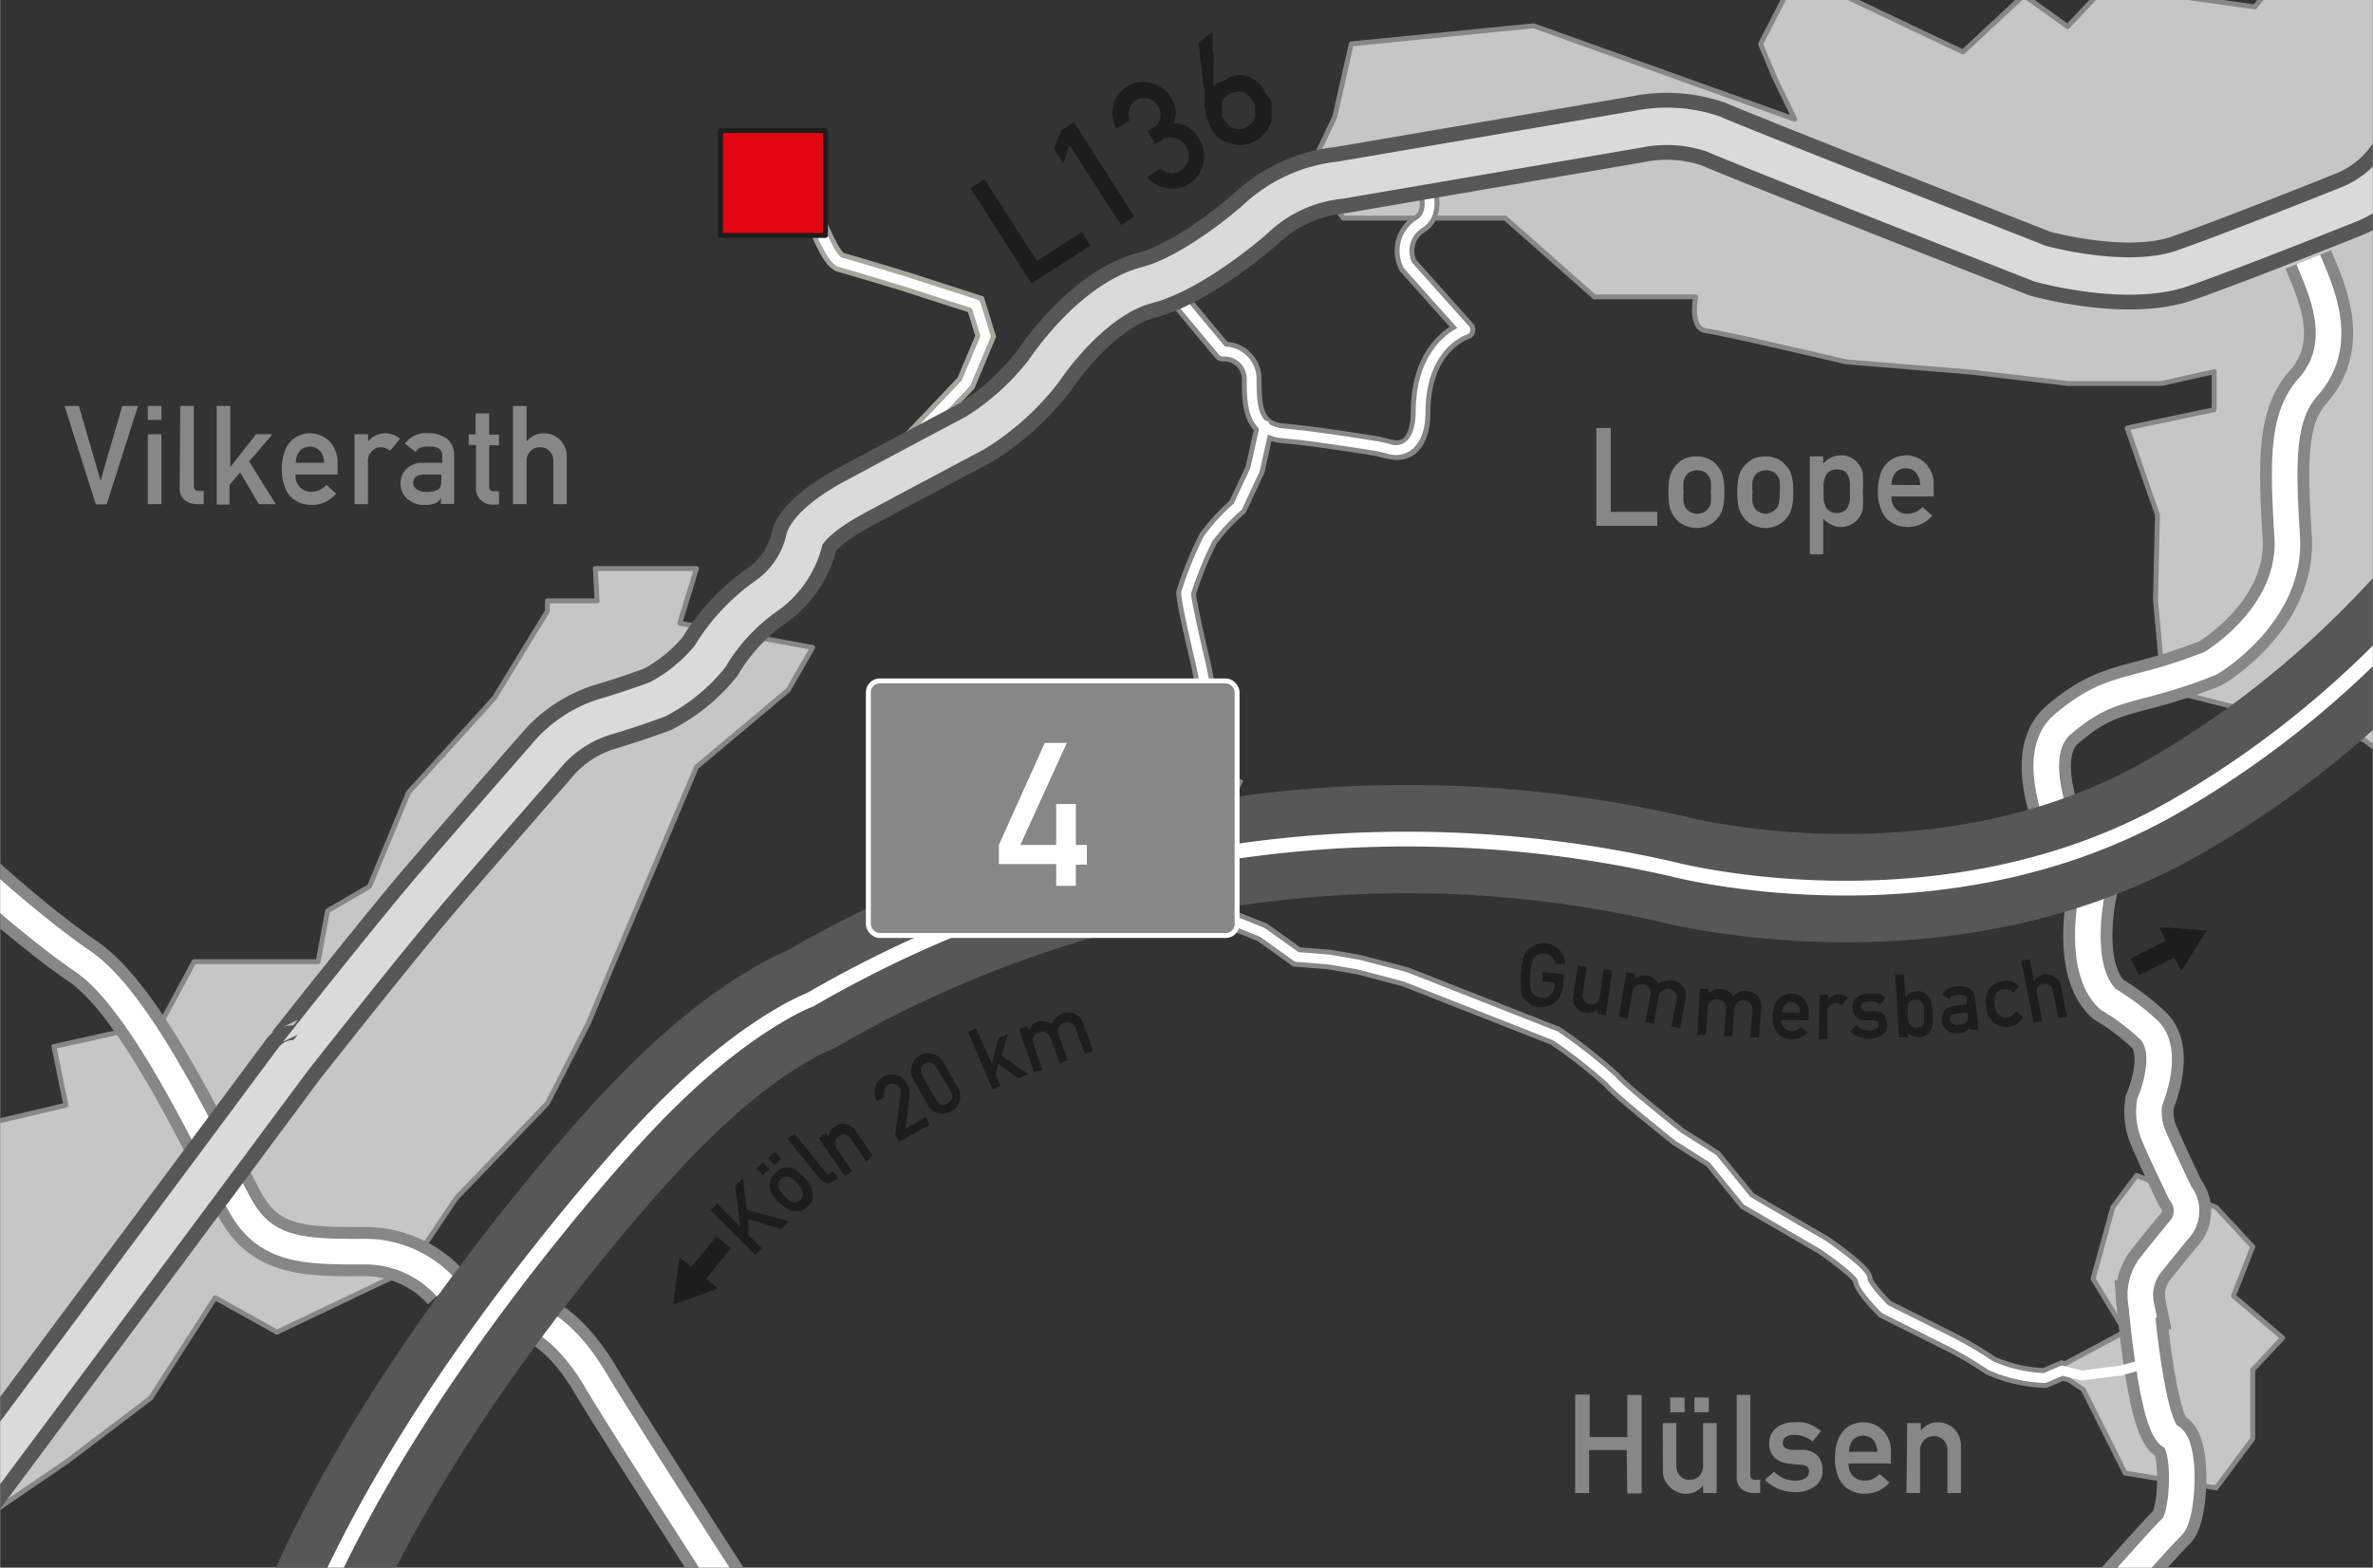 <svg xmlns="http://www.w3.org/2000/svg" xmlns:xlink="http://www.w3.org/1999/xlink" width="42.52mm" height="28.09mm" viewBox="0 0 120.52 79.63"><rect x="0" y="0" width="120.52" height="79.63" fill="#333333" stroke="none"/><defs><style>.cls-1,.cls-10,.cls-11,.cls-12,.cls-13,.cls-2,.cls-5,.cls-6,.cls-7,.cls-8,.cls-9{fill:none;}.cls-2{stroke:#878786;}.cls-2,.cls-5,.cls-6,.cls-9{stroke-miterlimit:10;}.cls-3{clip-path:url(#clip-path);}.cls-4{fill:#c6c6c6;}.cls-4,.cls-6,.cls-7{stroke:#878787;}.cls-10,.cls-11,.cls-13,.cls-14,.cls-18,.cls-4,.cls-7,.cls-8{stroke-linecap:round;}.cls-10,.cls-11,.cls-12,.cls-13,.cls-14,.cls-18,.cls-4,.cls-7,.cls-8{stroke-linejoin:round;}.cls-14,.cls-18,.cls-4{stroke-width:0.25px;}.cls-13,.cls-14,.cls-5,.cls-8{stroke:#fff;}.cls-5{stroke-width:1.3px;}.cls-6{stroke-width:2.5px;}.cls-8{stroke-width:0.5px;}.cls-9{stroke:#a4a6a0;}.cls-10,.cls-12{stroke:#575756;}.cls-10{stroke-width:3.4px;}.cls-11{stroke:#dadada;stroke-width:1.9px;}.cls-12{stroke-width:5.5px;}.cls-13{stroke-width:0.75px;}.cls-14,.cls-17{fill:#878787;}.cls-15{fill:#fff;}.cls-16{fill:#1d1d1b;}.cls-18{fill:#e30613;stroke:#1d1d1b;}</style><clipPath id="clip-path"><rect class="cls-1" width="120.52" height="79.75"/></clipPath></defs><g id="Bundesstrassen"><path class="cls-2" d="M64.24,21.61l-.5,2.25-.88,1.88a10.29,10.29,0,0,0-1.5,1.62,18.82,18.82,0,0,0-1.12,2.75c0,.5.75,3.63.75,3.63s.62,3,.62,3.5v2.12l.88.5-1.13,2.25.75,3.38.13,1.12,1.87.75,1.75,1.25,1.63.13L69,49l2.37.62,7.63,3a26.46,26.46,0,0,1,2.87,2.25c.38.5,3.38,2.88,3.38,2.88L87,58.86,88.74,61l3.87,2.25s2,1.37,2,1.75,1.13,1.5,1.13,1.5l3,1.5a19.45,19.45,0,0,1,2.37,1.37,7.44,7.44,0,0,0,2.75.63l.88-.38,1,.25,2-.25.87-.25"/></g><g id="strassen_etc" data-name="strassen etc"><g class="cls-3"><polygon class="cls-4" points="107.31 61.33 108.52 59.71 112.56 61.33 114.42 63.33 113.44 65.83 115.94 67.96 114.42 69.58 114.42 73.08 112.56 75.58 107.94 74.83 105.81 70.58 104.31 69.58 107.94 67.64 106.31 64.96 107.31 61.33"/><polygon class="cls-4" points="27.8 30.52 30.32 30.52 30.23 28.88 35.37 28.88 34.52 31.66 41.27 32.89 40.03 35.05 35.37 38.96 31.18 48.85 29.89 51.95 27.8 56.04 23.16 60.87 20.72 64.5 14.06 67.67 10.92 65.92 7.65 71.01 3.38 74.25 -0.7 77.03 -5.87 77.44 -11.1 74.66 -11.72 69.83 -13.1 64.5 -4.03 64.99 -4.82 61.49 -2.25 60.77 -1.46 57.27 3.34 56.14 2.73 53.16 8.18 51.95 9.85 48.85 16.15 48.85 16.63 46.27 18.76 45.03 20.74 40.26 25.1 35.46 27.8 31.04 27.8 30.52"/><path class="cls-4" d="M68.63,2.23l-.84,3.71L66.47,8.71l1.75,2.37h8.23l4.53,4h5.14s-.31,1.62.52,1.72,7.12,1.58,7.12,1.58l6.35.52,4.91.58h4.77l2.67-.6v1.93l-4.42.93,1.54,4.42-.1,4.32.41,4.53,10.18,2.57,3.5,2.64,9.06-8.45,5.55-7V21.24h-2.06l-.1-2.82,3.09-4.25L132,7.72l3.53-3.53-4.84-2-6.58-3L122.54-7h-4.63l-1.13,4.63L114.52.35,110.3-.24l-3.4-.41-1.88,2L102.79-.24,99.7,2.64l-8.43-4-1.85,3.6L90.16,4l1,2.06L77.89,1.31Z"/><path class="cls-5" d="M109.18,56a3.13,3.13,0,0,0,.23,1.73c.4.95,1.33,2.88,1.33,2.88a1.44,1.44,0,0,1-.12,1.93c-.89,1.09-1.35,1.67-1.35,1.67a2.49,2.49,0,0,0-.51,2.07c.13,1.5.65,6.31,1.49,6.69s.66,4,.08,4.58-2.73,3-2.73,3"/><path class="cls-5" d="M106,44.64s-.83,3.86.83,5.36l2,1.5"/><path class="cls-6" d="M26.87,66.85s1.66.36,3.36,3.23,9,14.13,9,14.13"/><path class="cls-5" d="M26.87,66.85s1.66.36,3.36,3.23,9,14.13,9,14.13"/><path class="cls-6" d="M22.66,65.42a5.54,5.54,0,0,0-4.26-1.84c-2.84,0-4.86,0-6.15-2.25S7.37,51,4.22,48.85s-9.89-8-9.77-9.89"/><path class="cls-5" d="M22.66,65.42a5.54,5.54,0,0,0-4.26-1.84c-2.84,0-4.86,0-6.15-2.25S7.37,51,4.22,48.85s-9.89-8-9.77-9.89"/><path class="cls-6" d="M107.6,80.55s2.16-2.45,2.73-3,.75-4.21-.08-4.58-1.36-5.19-1.49-6.69a2.49,2.49,0,0,1,.51-2.07s.46-.58,1.35-1.67a1.44,1.44,0,0,0,.12-1.93s-.93-1.93-1.33-2.88a3.13,3.13,0,0,1-.23-1.73s1.15-2.63-.09-3.73a11.84,11.84,0,0,0-2-1.5c-1.67-1.5-.84-5.35-.84-5.35s-4-6.48-1.49-8.62,3.5-1.5,7.52-3.11c0,0,4.14-2.42,3.89-6.42s-.24-6.14,1.07-7.62c2-2.25.57-5.06,0-6.47"/><path class="cls-5" d="M107.6,80.55s2.16-2.45,2.73-3,.75-4.21-.08-4.58-1.36-5.19-1.49-6.69a2.49,2.49,0,0,1,.51-2.07s.46-.58,1.35-1.67a1.44,1.44,0,0,0,.12-1.93s-.93-1.93-1.33-2.88a3.13,3.13,0,0,1-.23-1.73s1.15-2.63-.09-3.73a11.84,11.84,0,0,0-2-1.5c-1.67-1.5-.84-5.35-.84-5.35s-4-6.48-1.49-8.62,3.5-1.5,7.52-3.11c0,0,4.14-2.42,3.89-6.42s-.24-6.14,1.07-7.62c2-2.25.57-5.06,0-6.47"/><path class="cls-7" d="M60,15.34l2.1,2.52a1.39,1.39,0,0,1,1.47,1.39c0,1.42.06,2.64,1.66,2.77s4.73.65,4.73.65.44.12.74.17c1,.18,1.44-.68,1.45-1.87,0-3.2,1.86-4.06,2.28-4.22l-2.92-3.27a1.62,1.62,0,0,1,.6-2.12c1.26-.79-.27-3.36-.27-3.36"/><path class="cls-8" d="M60,15.34l2.1,2.52a1.39,1.39,0,0,1,1.47,1.39c0,1.42.06,2.64,1.66,2.77s4.73.65,4.73.65.32.06.62.15c.7.19,1.55-.22,1.57-1.85,0-3.2,1.86-4.06,2.28-4.22l-2.92-3.27a1.62,1.62,0,0,1,.6-2.12c1.26-.79-.27-3.36-.27-3.36"/><path class="cls-9" d="M41.44,11.21s.75,2,1.25,2.12,3.37,1,3.37,1l3.5,1.13.5,1.62-1,2.38-2.68,2.82"/><path class="cls-8" d="M41.44,11.21s.75,2,1.25,2.12,3.37,1,3.37,1l3.5,1.13.5,1.62-1,2.38-2.68,2.82"/><path class="cls-10" d="M-8.15,84.68c1.63-2.07,23.05-30.9,23.05-30.9S19.85,47.5,22,45s6-6.9,6-6.9a6.4,6.4,0,0,1,2.63-1.66c1.54-.45,2.77-.92,2.77-.92a8.52,8.52,0,0,0,2.65-2.16,10.12,10.12,0,0,1,3-3.18,4.87,4.87,0,0,0,1.82-2.84s.29-.87,2.47-2.05S49.51,22,49.51,22A13.12,13.12,0,0,0,53,18.86c1.2-1.75,3.18-3.84,5.26-4.38s4.67-2.62,5.48-3.33a7.36,7.36,0,0,1,4.34-2L83.21,6.56A7.35,7.35,0,0,1,87,6.8c1.54.68,16.61,6.59,16.61,6.59s4.38,1.24,7.24.24,8.46-3.25,8.46-3.25A5.74,5.74,0,0,0,122,8.12"/><path class="cls-11" d="M-8.15,84.68c1.63-2.07,23.05-30.9,23.05-30.9S19.85,47.5,22,45s6-6.9,6-6.9a6.4,6.4,0,0,1,2.63-1.66c1.54-.45,2.77-.92,2.77-.92a8.52,8.52,0,0,0,2.65-2.16,10.12,10.12,0,0,1,3-3.18,4.87,4.87,0,0,0,1.82-2.84s.29-.87,2.47-2.05S49.51,22,49.51,22A13.12,13.12,0,0,0,53,18.86c1.2-1.75,3.18-3.84,5.26-4.38s4.67-2.62,5.48-3.33a7.36,7.36,0,0,1,4.34-2L83.21,6.56A7.35,7.35,0,0,1,87,6.8c1.54.68,16.61,6.59,16.61,6.59s4.38,1.24,7.24.24,8.46-3.25,8.46-3.25A5.74,5.74,0,0,0,122,8.12"/><path class="cls-12" d="M14.66,85.28c3.1-8.73,8.84-17.08,14.73-24.18,3-3.58,6.35-7.33,10.44-9.67a10.77,10.77,0,0,1,1.32-.65A60.36,60.36,0,0,1,84.9,44.14S98.57,47.78,110.41,41s18.1-17,21.36-23"/><path class="cls-13" d="M14.66,85.28c3.1-8.73,8.84-17.08,14.73-24.18,3-3.58,6.35-7.33,10.44-9.67a10.77,10.77,0,0,1,1.32-.65A60.36,60.36,0,0,1,84.9,44.14S98.57,47.78,110.41,41s18.1-17,21.36-23"/><path class="cls-8" d="M64.24,21.61l-.5,2.25-.88,1.88a10.29,10.29,0,0,0-1.5,1.62,18.82,18.82,0,0,0-1.12,2.75c0,.5.75,3.63.75,3.63s.62,3,.62,3.5v2.12l.88.5-1.13,2.25.75,3.38.13,1.12,1.87.75,1.75,1.25,1.63.13L69,49l2.37.62,7.63,3a26.46,26.46,0,0,1,2.87,2.25c.38.5,3.38,2.88,3.38,2.88L87,58.86,88.74,61l3.87,2.25s2,1.37,2,1.75,1.13,1.5,1.13,1.5l3,1.5a19.45,19.45,0,0,1,2.37,1.37,7.44,7.44,0,0,0,2.75.63l.88-.38,1,.25,2-.25.87-.25"/><rect class="cls-14" x="44.1" y="34.59" width="18.73" height="12.93" rx="0.57"/><path class="cls-15" d="M50.73,42.92l2.33-5.18h1.12l-2.36,5.18h1.82V40.84h1v2.08h.56v1h-.56V45h-1V43.89H50.73Z"/></g></g><g id="schrift_outline" data-name="schrift outline"><path class="cls-16" d="M36.09,61.48l.33-.34,1.17,1.17h0l-.26-2.07.4-.39.19,1.6,2.15.59-.4.4L38,61.92l0,.8.69.69-.34.33Z"/><path class="cls-16" d="M38.41,59.34l.35-.31.32.36-.35.31Zm.6-.52.35-.31.32.36-.36.31Zm.48,2.2a1.82,1.82,0,0,1-.32-.45.81.81,0,0,1-.08-.36,1.05,1.05,0,0,1,.06-.33,1.06,1.06,0,0,1,.26-.34,1,1,0,0,1,.37-.21.88.88,0,0,1,.32,0,.73.73,0,0,1,.35.12,1.92,1.92,0,0,1,.41.38,1.82,1.82,0,0,1,.32.45.8.8,0,0,1,.08.37.78.78,0,0,1,0,.14.59.59,0,0,1,0,.17.88.88,0,0,1-.26.35.76.76,0,0,1-.37.2.72.72,0,0,1-.32,0,.85.85,0,0,1-.36-.12A2.2,2.2,0,0,1,39.49,61Zm1-.9a2.16,2.16,0,0,0-.25-.26.46.46,0,0,0-.19-.08.31.31,0,0,0-.19,0,.41.41,0,0,0-.19.11.43.43,0,0,0-.13.17.32.32,0,0,0,0,.19.51.51,0,0,0,.06.2,3.29,3.29,0,0,0,.21.28,1.67,1.67,0,0,0,.25.24.54.54,0,0,0,.2.1.56.56,0,0,0,.18,0,.44.44,0,0,0,.19-.1.51.51,0,0,0,.13-.18.31.31,0,0,0,0-.18.39.39,0,0,0-.06-.21A2.28,2.28,0,0,0,40.53,60.12Z"/><path class="cls-16" d="M40,57.86l.35-.27,1.61,2c.07.09.14.09.23,0l.12-.09.27.34-.16.12a.64.64,0,0,1-.39.15.51.51,0,0,1-.39-.23Z"/><path class="cls-16" d="M41.57,57.81l.37-.25.14.2h0a.69.69,0,0,1,.33-.54.71.71,0,0,1,.52-.12.8.8,0,0,1,.53.36l.86,1.25L44,59l-.77-1.12a.56.56,0,0,0-.3-.24.4.4,0,0,0-.33.08.39.39,0,0,0-.19.28.5.5,0,0,0,.1.37l.76,1.12-.36.25Z"/><path class="cls-16" d="M45.46,57.64l.27-2a.44.44,0,0,0,0-.2.5.5,0,0,0,0-.13.47.47,0,0,0-.26-.22.38.38,0,0,0-.34,0,.4.4,0,0,0-.21.25.57.57,0,0,0,0,.38l-.38.22a1,1,0,0,1-.1-.71.78.78,0,0,1,.39-.52.88.88,0,0,1,1.24.34.87.87,0,0,1,.12.58L46,57.32l1-.59.22.4L45.67,58Z"/><path class="cls-16" d="M46.4,54.85a.88.88,0,0,1,.32-1.23.86.86,0,0,1,.66-.09.91.91,0,0,1,.56.47l.69,1.23a.86.86,0,0,1-.33,1.24.84.84,0,0,1-.64.08.83.83,0,0,1-.57-.46Zm1.17-.61C47.4,54,47.2,53.89,47,54a.42.42,0,0,0-.15.64l.66,1.19c.17.28.37.36.62.22s.3-.35.15-.64Z"/><path class="cls-16" d="M49.16,52.41l.41-.18.8,1.82h0l.34-1.32.49-.22-.34,1.12,1.36.93-.51.22-1-.74-.16.52.27.6-.41.18Z"/><path class="cls-16" d="M51.75,52.27l.42-.15.08.23h0a.72.72,0,0,1,.47-.46.77.77,0,0,1,.38,0,1.21,1.21,0,0,1,.32.11.89.89,0,0,1,.58-.52.75.75,0,0,1,1,.49l.52,1.42-.42.15-.46-1.28a.51.51,0,0,0-.25-.3.47.47,0,0,0-.35,0,.49.49,0,0,0-.27.24.52.52,0,0,0,0,.39l.46,1.27-.41.15-.46-1.27a.51.51,0,0,0-.25-.3.39.39,0,0,0-.35,0,.42.42,0,0,0-.27.23.48.48,0,0,0,0,.39l.46,1.28-.42.15Z"/><path class="cls-16" d="M78.34,49.38l1.1.11-.06.65a1.16,1.16,0,0,1-.4.77,1.12,1.12,0,0,1-.82.25,1,1,0,0,1-.59-.25,1.05,1.05,0,0,1-.32-.42l0-.15a.72.72,0,0,1,0-.17,4.62,4.62,0,0,1,0-.74,4.77,4.77,0,0,1,.11-.74,1,1,0,0,1,.13-.3,1.16,1.16,0,0,1,.4-.35,1.07,1.07,0,0,1,.63-.12,1,1,0,0,1,.7.35,1.25,1.25,0,0,1,.29.7l-.5,0a.76.76,0,0,0-.17-.35.67.67,0,0,0-.37-.17.54.54,0,0,0-.29,0,.55.55,0,0,0-.22.14.65.65,0,0,0-.14.26,3.13,3.13,0,0,0-.1.64,4.19,4.19,0,0,0,0,.64.62.62,0,0,0,.09.28.77.77,0,0,0,.18.18.63.63,0,0,0,.28.1.57.57,0,0,0,.47-.15.68.68,0,0,0,.23-.47l0-.16-.63-.07Z"/><path class="cls-16" d="M80.14,49.05l.44.07-.19,1.34a.52.52,0,0,0,.07.38.45.45,0,0,0,.3.17.4.4,0,0,0,.32-.08.54.54,0,0,0,.18-.34l.19-1.35.43.06-.31,2.26-.44-.06,0-.24h0a.67.67,0,0,1-.6.19.73.73,0,0,1-.46-.27.7.7,0,0,1-.16-.61Z"/><path class="cls-16" d="M82.61,49.4l.43.08,0,.24h0a.71.71,0,0,1,.63-.15.75.75,0,0,1,.36.15,1.12,1.12,0,0,1,.22.26.88.88,0,0,1,.76-.16.74.74,0,0,1,.47.29.77.77,0,0,1,.13.63l-.28,1.49-.44-.08.26-1.34a.52.52,0,0,0-.06-.38.48.48,0,0,0-.3-.19.47.47,0,0,0-.35.07.46.46,0,0,0-.2.33L84,52l-.43-.09.25-1.33a.47.47,0,0,0-.06-.38.44.44,0,0,0-.3-.19.47.47,0,0,0-.35.06.51.51,0,0,0-.2.34l-.25,1.33-.44-.08Z"/><path class="cls-16" d="M86.34,50.23l.44,0,0,.24h0a.73.73,0,0,1,.61-.23.9.9,0,0,1,.38.11.91.91,0,0,1,.24.24.92.92,0,0,1,.74-.25.81.81,0,0,1,.51.24.75.75,0,0,1,.19.61l-.11,1.51-.44,0,.1-1.36a.48.48,0,0,0-.1-.37.46.46,0,0,0-.32-.15.45.45,0,0,0-.34.1.5.5,0,0,0-.16.35L88,52.64l-.44,0,.1-1.36a.48.48,0,0,0-.1-.37.46.46,0,0,0-.32-.15.45.45,0,0,0-.34.1.5.5,0,0,0-.16.35l-.1,1.36-.44,0Z"/><path class="cls-16" d="M90.48,51.8a.53.53,0,0,0,.14.42.5.5,0,0,0,.37.15.61.61,0,0,0,.49-.21l.32.29a1.08,1.08,0,0,1-1.15.29.79.79,0,0,1-.16-.08l-.15-.1a1,1,0,0,1-.22-.37,1.33,1.33,0,0,1-.08-.57,1.52,1.52,0,0,1,.1-.56.87.87,0,0,1,.52-.54.72.72,0,0,1,.32-.05.91.91,0,0,1,.63.27.92.92,0,0,1,.25.71v.38Zm.94-.36a.54.54,0,0,0-.13-.4A.42.42,0,0,0,91,50.9a.41.41,0,0,0-.33.12.59.59,0,0,0-.15.4Z"/><path class="cls-16" d="M92.42,50.52h.44v.25h0a.7.7,0,0,1,1-.1l-.32.39a.48.48,0,0,0-.29-.11.4.4,0,0,0-.29.12.43.43,0,0,0-.14.36V52.8h-.45Z"/><path class="cls-16" d="M94.28,52.08a.92.92,0,0,0,.71.27.5.5,0,0,0,.31-.09.24.24,0,0,0,.12-.21c0-.09,0-.14-.08-.17a.31.31,0,0,0-.2-.05l-.4,0a.73.73,0,0,1-.46-.18.57.57,0,0,1-.19-.45.59.59,0,0,1,.22-.53.9.9,0,0,1,.58-.2h.27l.23,0a1.51,1.51,0,0,1,.37.22l-.26.34a1.51,1.51,0,0,0-.28-.15,1,1,0,0,0-.32,0,.37.37,0,0,0-.29.09.24.24,0,0,0-.08.2.16.16,0,0,0,.07.13.33.33,0,0,0,.23.07l.37,0a.66.66,0,0,1,.5.2.75.75,0,0,1,.16.46.62.62,0,0,1-.24.52,1.12,1.12,0,0,1-.65.21,1.37,1.37,0,0,1-1-.37Z"/><path class="cls-16" d="M96.26,49.5l.44,0,.08,1.16a1,1,0,0,1,.25-.21.63.63,0,0,1,.3-.1.69.69,0,0,1,.61.26.68.68,0,0,1,.15.28,5.33,5.33,0,0,1,.07.58,3.6,3.6,0,0,1,0,.58.67.67,0,0,1-.1.3.69.69,0,0,1-.57.33.75.75,0,0,1-.59-.22l0,.24-.45,0Zm1,1.29a.37.37,0,0,0-.23.08.4.4,0,0,0-.13.18,1.43,1.43,0,0,0,0,.22,2.35,2.35,0,0,0,0,.26,1,1,0,0,0,0,.24.78.78,0,0,0,.07.23.36.36,0,0,0,.14.16.43.43,0,0,0,.24.05.53.53,0,0,0,.25-.08.33.33,0,0,0,.12-.17,1.5,1.5,0,0,0,0-.24c0-.08,0-.17,0-.25a2.45,2.45,0,0,0,0-.27.81.81,0,0,0-.07-.22.29.29,0,0,0-.14-.15A.39.39,0,0,0,97.23,50.79Z"/><path class="cls-16" d="M100,52.2h0a.39.39,0,0,1-.17.19.73.73,0,0,1-.34.09.74.74,0,0,1-.59-.14.7.7,0,0,1-.13-1,.7.7,0,0,1,.51-.25l.61-.07,0-.24q0-.3-.48-.24a.77.77,0,0,0-.26.06.36.36,0,0,0-.14.16l-.38-.24a.87.87,0,0,1,.71-.41,1.2,1.2,0,0,1,.68.09.7.7,0,0,1,.31.56l.16,1.55-.44,0Zm-.08-.76-.53.05c-.25,0-.37.14-.35.32a.25.25,0,0,0,.12.18.41.41,0,0,0,.33.06.75.75,0,0,0,.38-.11.39.39,0,0,0,.07-.34Z"/><path class="cls-16" d="M102.76,51.67a1.3,1.3,0,0,1-.3.32,1,1,0,0,1-1.15,0,1.21,1.21,0,0,1-.43-.84,1.16,1.16,0,0,1,.18-.94.93.93,0,0,1,.64-.36,1,1,0,0,1,.46,0,1,1,0,0,1,.38.24l-.28.34a.54.54,0,0,0-.48-.17c-.37,0-.53.31-.47.79s.3.68.67.62a.52.52,0,0,0,.41-.3Z"/><path class="cls-16" d="M102.66,48.81l.44-.08.21,1.14h0a.7.7,0,0,1,.52-.37.74.74,0,0,1,.53.11.79.79,0,0,1,.34.54l.28,1.49-.44.08-.25-1.34a.5.5,0,0,0-.19-.34.41.41,0,0,0-.33-.06.43.43,0,0,0-.29.18.52.52,0,0,0,0,.38l.25,1.34-.44.08Z"/><path class="cls-17" d="M81.08,21.74h.73V26h2.36v.71H81.08Z"/><path class="cls-17" d="M84.74,25a3.17,3.17,0,0,1,.09-.86,1.37,1.37,0,0,1,.29-.5,1.34,1.34,0,0,1,.4-.32,1.6,1.6,0,0,1,.64-.14,1.53,1.53,0,0,1,.66.15,1.1,1.1,0,0,1,.38.31,1.05,1.05,0,0,1,.29.5,3.17,3.17,0,0,1,.09.86,3,3,0,0,1-.09.85,1.08,1.08,0,0,1-.29.51.81.81,0,0,1-.16.16.93.93,0,0,1-.22.14,1.4,1.4,0,0,1-.66.16,1.31,1.31,0,0,1-.64-.16,1.05,1.05,0,0,1-.4-.3,1.42,1.42,0,0,1-.29-.51A3,3,0,0,1,84.74,25Zm2.15,0a2.55,2.55,0,0,0,0-.56.59.59,0,0,0-.13-.29.48.48,0,0,0-.23-.19.67.67,0,0,0-.33-.07.66.66,0,0,0-.32.07.57.57,0,0,0-.24.19.86.86,0,0,0-.13.29,3.35,3.35,0,0,0,0,.55,3.11,3.11,0,0,0,0,.54,1,1,0,0,0,.13.31.76.76,0,0,0,.24.18.66.66,0,0,0,.32.08.67.67,0,0,0,.33-.08.62.62,0,0,0,.23-.18.66.66,0,0,0,.13-.31A2.3,2.3,0,0,0,86.89,25Z"/><path class="cls-17" d="M88.24,25a3.17,3.17,0,0,1,.09-.86,1.37,1.37,0,0,1,.29-.5,1.34,1.34,0,0,1,.4-.32,1.6,1.6,0,0,1,.64-.14,1.53,1.53,0,0,1,.66.15,1.1,1.1,0,0,1,.38.31,1.05,1.05,0,0,1,.29.5,3.17,3.17,0,0,1,.09.86,3,3,0,0,1-.09.85,1.08,1.08,0,0,1-.29.51.81.81,0,0,1-.16.16.93.93,0,0,1-.22.14,1.4,1.4,0,0,1-.66.16,1.31,1.31,0,0,1-.64-.16,1.05,1.05,0,0,1-.4-.3,1.42,1.42,0,0,1-.29-.51A3,3,0,0,1,88.24,25Zm2.15,0a2.55,2.55,0,0,0,0-.56.59.59,0,0,0-.13-.29.48.48,0,0,0-.23-.19.67.67,0,0,0-.33-.07.66.66,0,0,0-.32.07.57.57,0,0,0-.24.19.86.86,0,0,0-.13.29,3.35,3.35,0,0,0,0,.55,3.11,3.11,0,0,0,0,.54,1,1,0,0,0,.13.31.76.76,0,0,0,.24.18.66.66,0,0,0,.32.08A.67.67,0,0,0,90,26a.62.62,0,0,0,.23-.18.66.66,0,0,0,.13-.31A2.3,2.3,0,0,0,90.39,25Z"/><path class="cls-17" d="M91.92,23.18h.68v.37a1.2,1.2,0,0,1,.89-.42,1.07,1.07,0,0,1,.92.47.94.94,0,0,1,.2.44,6.25,6.25,0,0,1,0,.92,6,6,0,0,1,0,.9,1,1,0,0,1-.2.45,1,1,0,0,1-.37.32,1.15,1.15,0,0,1-.55.14.94.94,0,0,1-.47-.12,1.48,1.48,0,0,1-.42-.3v1.81h-.68Zm1.36,2.88a.63.63,0,0,0,.39-.1.49.49,0,0,0,.2-.25,1.06,1.06,0,0,0,.09-.36c0-.13,0-.26,0-.39s0-.28,0-.42a1,1,0,0,0-.09-.35.47.47,0,0,0-.2-.26.71.71,0,0,0-.39-.08.57.57,0,0,0-.36.1.49.49,0,0,0-.21.26,1.62,1.62,0,0,0-.09.35c0,.13,0,.26,0,.4s0,.25,0,.37a1.58,1.58,0,0,0,.09.36.49.49,0,0,0,.21.26A.57.57,0,0,0,93.28,26.06Z"/><path class="cls-17" d="M96.07,25.22a.84.84,0,0,0,.24.65.77.77,0,0,0,.58.23,1,1,0,0,0,.75-.35l.5.44a1.61,1.61,0,0,1-1.24.58,2,2,0,0,1-.53-.08,1.42,1.42,0,0,1-.25-.12l-.24-.16a1.54,1.54,0,0,1-.35-.56,2.23,2.23,0,0,1-.15-.89,2.42,2.42,0,0,1,.13-.87,1.32,1.32,0,0,1,.33-.56,1.15,1.15,0,0,1,.46-.3,1.48,1.48,0,0,1,.49-.1,1.43,1.43,0,0,1,1,.4,1.47,1.47,0,0,1,.42,1.11v.58Zm1.45-.58A.9.9,0,0,0,97.3,24a.66.66,0,0,0-.51-.21.69.69,0,0,0-.51.21,1,1,0,0,0-.21.63Z"/><path class="cls-17" d="M3.27,20.62H4l1.1,3.8h0l1.1-3.8H7l-1.59,5H4.86Z"/><path class="cls-17" d="M7.5,20.62h.69v.71H7.5Zm0,1.44h.69v3.55H7.5Z"/><path class="cls-17" d="M9.15,20.62h.69v4.07c0,.17.09.25.26.25h.24v.67H10a1,1,0,0,1-.62-.2.78.78,0,0,1-.26-.66Z"/><path class="cls-17" d="M11,20.62h.69v3.1h0L13,22.06h.83l-1.18,1.38L14,25.61h-.86L12.19,24l-.54.63v1H11Z"/><path class="cls-17" d="M15,24.1a.87.87,0,0,0,.23.65.81.81,0,0,0,.59.23,1,1,0,0,0,.75-.35l.5.44a1.61,1.61,0,0,1-1.24.58,1.89,1.89,0,0,1-.53-.08,1.42,1.42,0,0,1-.25-.12,1,1,0,0,1-.24-.17,1.31,1.31,0,0,1-.35-.55,2.23,2.23,0,0,1-.15-.89,2.42,2.42,0,0,1,.13-.87,1.32,1.32,0,0,1,.33-.56,1.15,1.15,0,0,1,.46-.3,1.23,1.23,0,0,1,.49-.1,1.43,1.43,0,0,1,1,.4,1.54,1.54,0,0,1,.42,1.1v.59Zm1.45-.59a.89.89,0,0,0-.22-.62.72.72,0,0,0-1,0,.94.94,0,0,0-.21.62Z"/><path class="cls-17" d="M18,22.06h.69v.37h0a1.11,1.11,0,0,1,.9-.42,1.14,1.14,0,0,1,.72.28l-.51.61a.68.68,0,0,0-.45-.18.61.61,0,0,0-.45.18.68.68,0,0,0-.22.57v2.14H18Z"/><path class="cls-17" d="M22.41,25.29h0a.66.66,0,0,1-.3.27,1.37,1.37,0,0,1-.55.09,1.25,1.25,0,0,1-.89-.32,1,1,0,0,1-.33-.77,1,1,0,0,1,.29-.74,1.14,1.14,0,0,1,.83-.31h1v-.37c0-.31-.23-.47-.71-.46a1.09,1.09,0,0,0-.4.06.49.49,0,0,0-.25.22l-.54-.43A1.33,1.33,0,0,1,21.67,22a1.8,1.8,0,0,1,1,.26,1.06,1.06,0,0,1,.39.91v2.43h-.69Zm0-1.19h-.83c-.4,0-.6.15-.6.43a.41.41,0,0,0,.16.31.72.72,0,0,0,.49.14,1.2,1.2,0,0,0,.62-.11c.11-.07.16-.24.16-.51Z"/><path class="cls-17" d="M24.15,21h.69v1.08h.5v.54h-.5v2.07q0,.27.24.27h.26v.67H25a.81.81,0,0,1-.83-.88V22.6H23.8v-.54h.35Z"/><path class="cls-17" d="M26.05,20.62h.69v1.81h0a1.11,1.11,0,0,1,.9-.42,1.21,1.21,0,0,1,.78.31,1.24,1.24,0,0,1,.36.93v2.36H28.1V23.49a.77.77,0,0,0-.19-.57.65.65,0,0,0-.49-.2.68.68,0,0,0-.49.2.77.77,0,0,0-.19.57v2.12h-.69Z"/><path class="cls-16" d="M49.29,9.56,50,9.1l2.66,4.15,2.28-1.46.44.69-3,1.91Z"/><path class="cls-16" d="M54.31,7.37,54,8.3l-.47-.74.35-.92.66-.43L57.61,11l-.67.43Z"/><path class="cls-16" d="M58.29,6.67l.23-.15A.85.85,0,0,0,58.93,6a.87.87,0,0,0-.65-1,.8.8,0,0,0-.61.11.81.81,0,0,0-.3.4.9.9,0,0,0,0,.6l-.67.43a1.66,1.66,0,0,1-.16-1.17,1.46,1.46,0,0,1,.63-.93,1.6,1.6,0,0,1,1.29-.23,1.71,1.71,0,0,1,1,.72,2,2,0,0,1,.25.6,1.41,1.41,0,0,1-.12.73,1.49,1.49,0,0,1,.75.19,1.62,1.62,0,0,1,.5.51,1.7,1.7,0,0,1,.28,1.33,1.65,1.65,0,0,1-.75,1.06,1.5,1.5,0,0,1-1.06.22A1.8,1.8,0,0,1,58.25,9l.67-.43a1.19,1.19,0,0,0,.5.23A.77.77,0,0,0,60,8.62a.83.83,0,0,0,.36-.53.9.9,0,0,0-.15-.69A.92.92,0,0,0,59.61,7a.87.87,0,0,0-.64.13l-.29.19Z"/><path class="cls-16" d="M61.58,1.61a.62.62,0,0,0,0,.09c0,.07,0,.15,0,.26s0,.23,0,.37,0,.29.05.44,0,.31,0,.47,0,.31,0,.46,0,.27,0,.39,0,.21,0,.29A.56.56,0,0,1,62,4.17L62.31,4a1.19,1.19,0,0,1,.45-.17,1.14,1.14,0,0,1,.41,0,1.09,1.09,0,0,1,.36.12,1.19,1.19,0,0,1,.29.18,1.44,1.44,0,0,1,.22.19,1.29,1.29,0,0,1,.13.17l0,.07a.63.63,0,0,1,.07.12l.09.13s.05.08.06.11L64.5,5a1.25,1.25,0,0,1,.08.27,2.06,2.06,0,0,1,0,.38,1.7,1.7,0,0,1,0,.44,1.9,1.9,0,0,1-.2.47A1.91,1.91,0,0,1,64,7a1.62,1.62,0,0,1-.56.3,1.39,1.39,0,0,1-.52.07,1.46,1.46,0,0,1-.47-.1A1.87,1.87,0,0,1,62,7.08a1.5,1.5,0,0,1-.29-.27,1.22,1.22,0,0,1-.18-.26c-.06-.12-.1-.22-.14-.32S61.34,6,61.31,6a2.76,2.76,0,0,1-.08-.27c0-.09,0-.19-.06-.31a.91.91,0,0,1,0-.2c0-.11,0-.24,0-.4s0-.34-.06-.53,0-.39-.07-.58c-.05-.46-.1-1-.16-1.55Zm2.13,3.63L63.52,5a.85.85,0,0,0-.26-.24.76.76,0,0,0-.37-.11,1.08,1.08,0,0,0-.49.15.74.74,0,0,0-.21.17.94.94,0,0,0-.12.22.93.93,0,0,0,0,.23,1.61,1.61,0,0,0,0,.22c0,.07,0,.13,0,.19l0,.11.13.18a.9.9,0,0,0,.15.19.93.93,0,0,0,.18.16.92.92,0,0,0,.23.09.89.89,0,0,0,.28,0,1.15,1.15,0,0,0,.34-.16.82.82,0,0,0,.24-.2.64.64,0,0,0,.12-.23.57.57,0,0,0,0-.22,1.18,1.18,0,0,0,0-.21.6.6,0,0,0,0-.16A.34.34,0,0,0,63.71,5.24Z"/><path class="cls-17" d="M82.62,73.66H80.71v2.18H80v-5h.74V73h1.91V70.86h.73v5h-.73Z"/><path class="cls-17" d="M84.45,72.29h.69v2.12a.76.76,0,0,0,.19.56.64.64,0,0,0,.49.2.61.61,0,0,0,.49-.2.76.76,0,0,0,.19-.56V72.29h.69v3.55H86.5v-.38h0a1.09,1.09,0,0,1-.89.42,1.13,1.13,0,0,1-.77-.32,1.09,1.09,0,0,1-.38-.9Zm.38-1.3h.73v.75h-.73Zm1.23,0h.73v.75h-.73Z"/><path class="cls-17" d="M88.21,70.86h.69v4.07c0,.16.08.24.26.24h.24v.67h-.31a1,1,0,0,1-.62-.19.76.76,0,0,1-.26-.67Z"/><path class="cls-17" d="M90.11,74.76a1.43,1.43,0,0,0,1.09.45.91.91,0,0,0,.49-.12.37.37,0,0,0,.19-.33.31.31,0,0,0-.11-.27.57.57,0,0,0-.31-.08l-.61-.06a1.18,1.18,0,0,1-.71-.3.93.93,0,0,1-.28-.71,1,1,0,0,1,.37-.82,1.47,1.47,0,0,1,.91-.27,2.81,2.81,0,0,1,.43,0,2,2,0,0,1,.35.1,2.08,2.08,0,0,1,.57.35l-.43.52a1.76,1.76,0,0,0-.42-.24,1.31,1.31,0,0,0-.5-.09.69.69,0,0,0-.46.12.39.39,0,0,0-.13.31.24.24,0,0,0,.1.21.65.65,0,0,0,.35.12l.57,0a1.05,1.05,0,0,1,.78.33,1.15,1.15,0,0,1,.22.73.94.94,0,0,1-.41.8,1.68,1.68,0,0,1-1,.29,2.16,2.16,0,0,1-1.52-.63Z"/><path class="cls-17" d="M93.89,74.34a.85.85,0,0,0,.24.65.78.78,0,0,0,.58.22,1,1,0,0,0,.76-.34l.5.44a1.67,1.67,0,0,1-1.77.49,1.15,1.15,0,0,1-.25-.12,1,1,0,0,1-.24-.16,1.39,1.39,0,0,1-.36-.55,2.26,2.26,0,0,1-.15-.89,2.77,2.77,0,0,1,.13-.88,1.76,1.76,0,0,1,.33-.56,1.22,1.22,0,0,1,.46-.3,1.51,1.51,0,0,1,.5-.09,1.38,1.38,0,0,1,1,.4,1.45,1.45,0,0,1,.42,1.1v.59Zm1.46-.59a1,1,0,0,0-.22-.63.75.75,0,0,0-1,0,1,1,0,0,0-.22.63Z"/><path class="cls-17" d="M96.87,72.29h.69v.38h0a1.08,1.08,0,0,1,.89-.42,1.16,1.16,0,0,1,.78.31,1.24,1.24,0,0,1,.37.92v2.36h-.69V73.73a.81.81,0,0,0-.19-.57.7.7,0,0,0-1,0,.77.77,0,0,0-.2.57v2.11h-.69Z"/><polygon class="cls-16" points="35.86 64.96 37.12 63.4 36.38 62.8 35.12 64.36 34.51 63.87 34.18 66.27 36.46 65.45 35.86 64.96"/><polygon class="cls-16" points="110.01 47.79 108.22 48.69 108.65 49.54 110.44 48.64 110.79 49.33 112.08 47.27 109.66 47.09 110.01 47.79"/></g><g id="Altes_Forsthaus" data-name="Altes Forsthaus"><rect class="cls-18" x="36.59" y="6.63" width="5.33" height="5.33"/></g></svg>